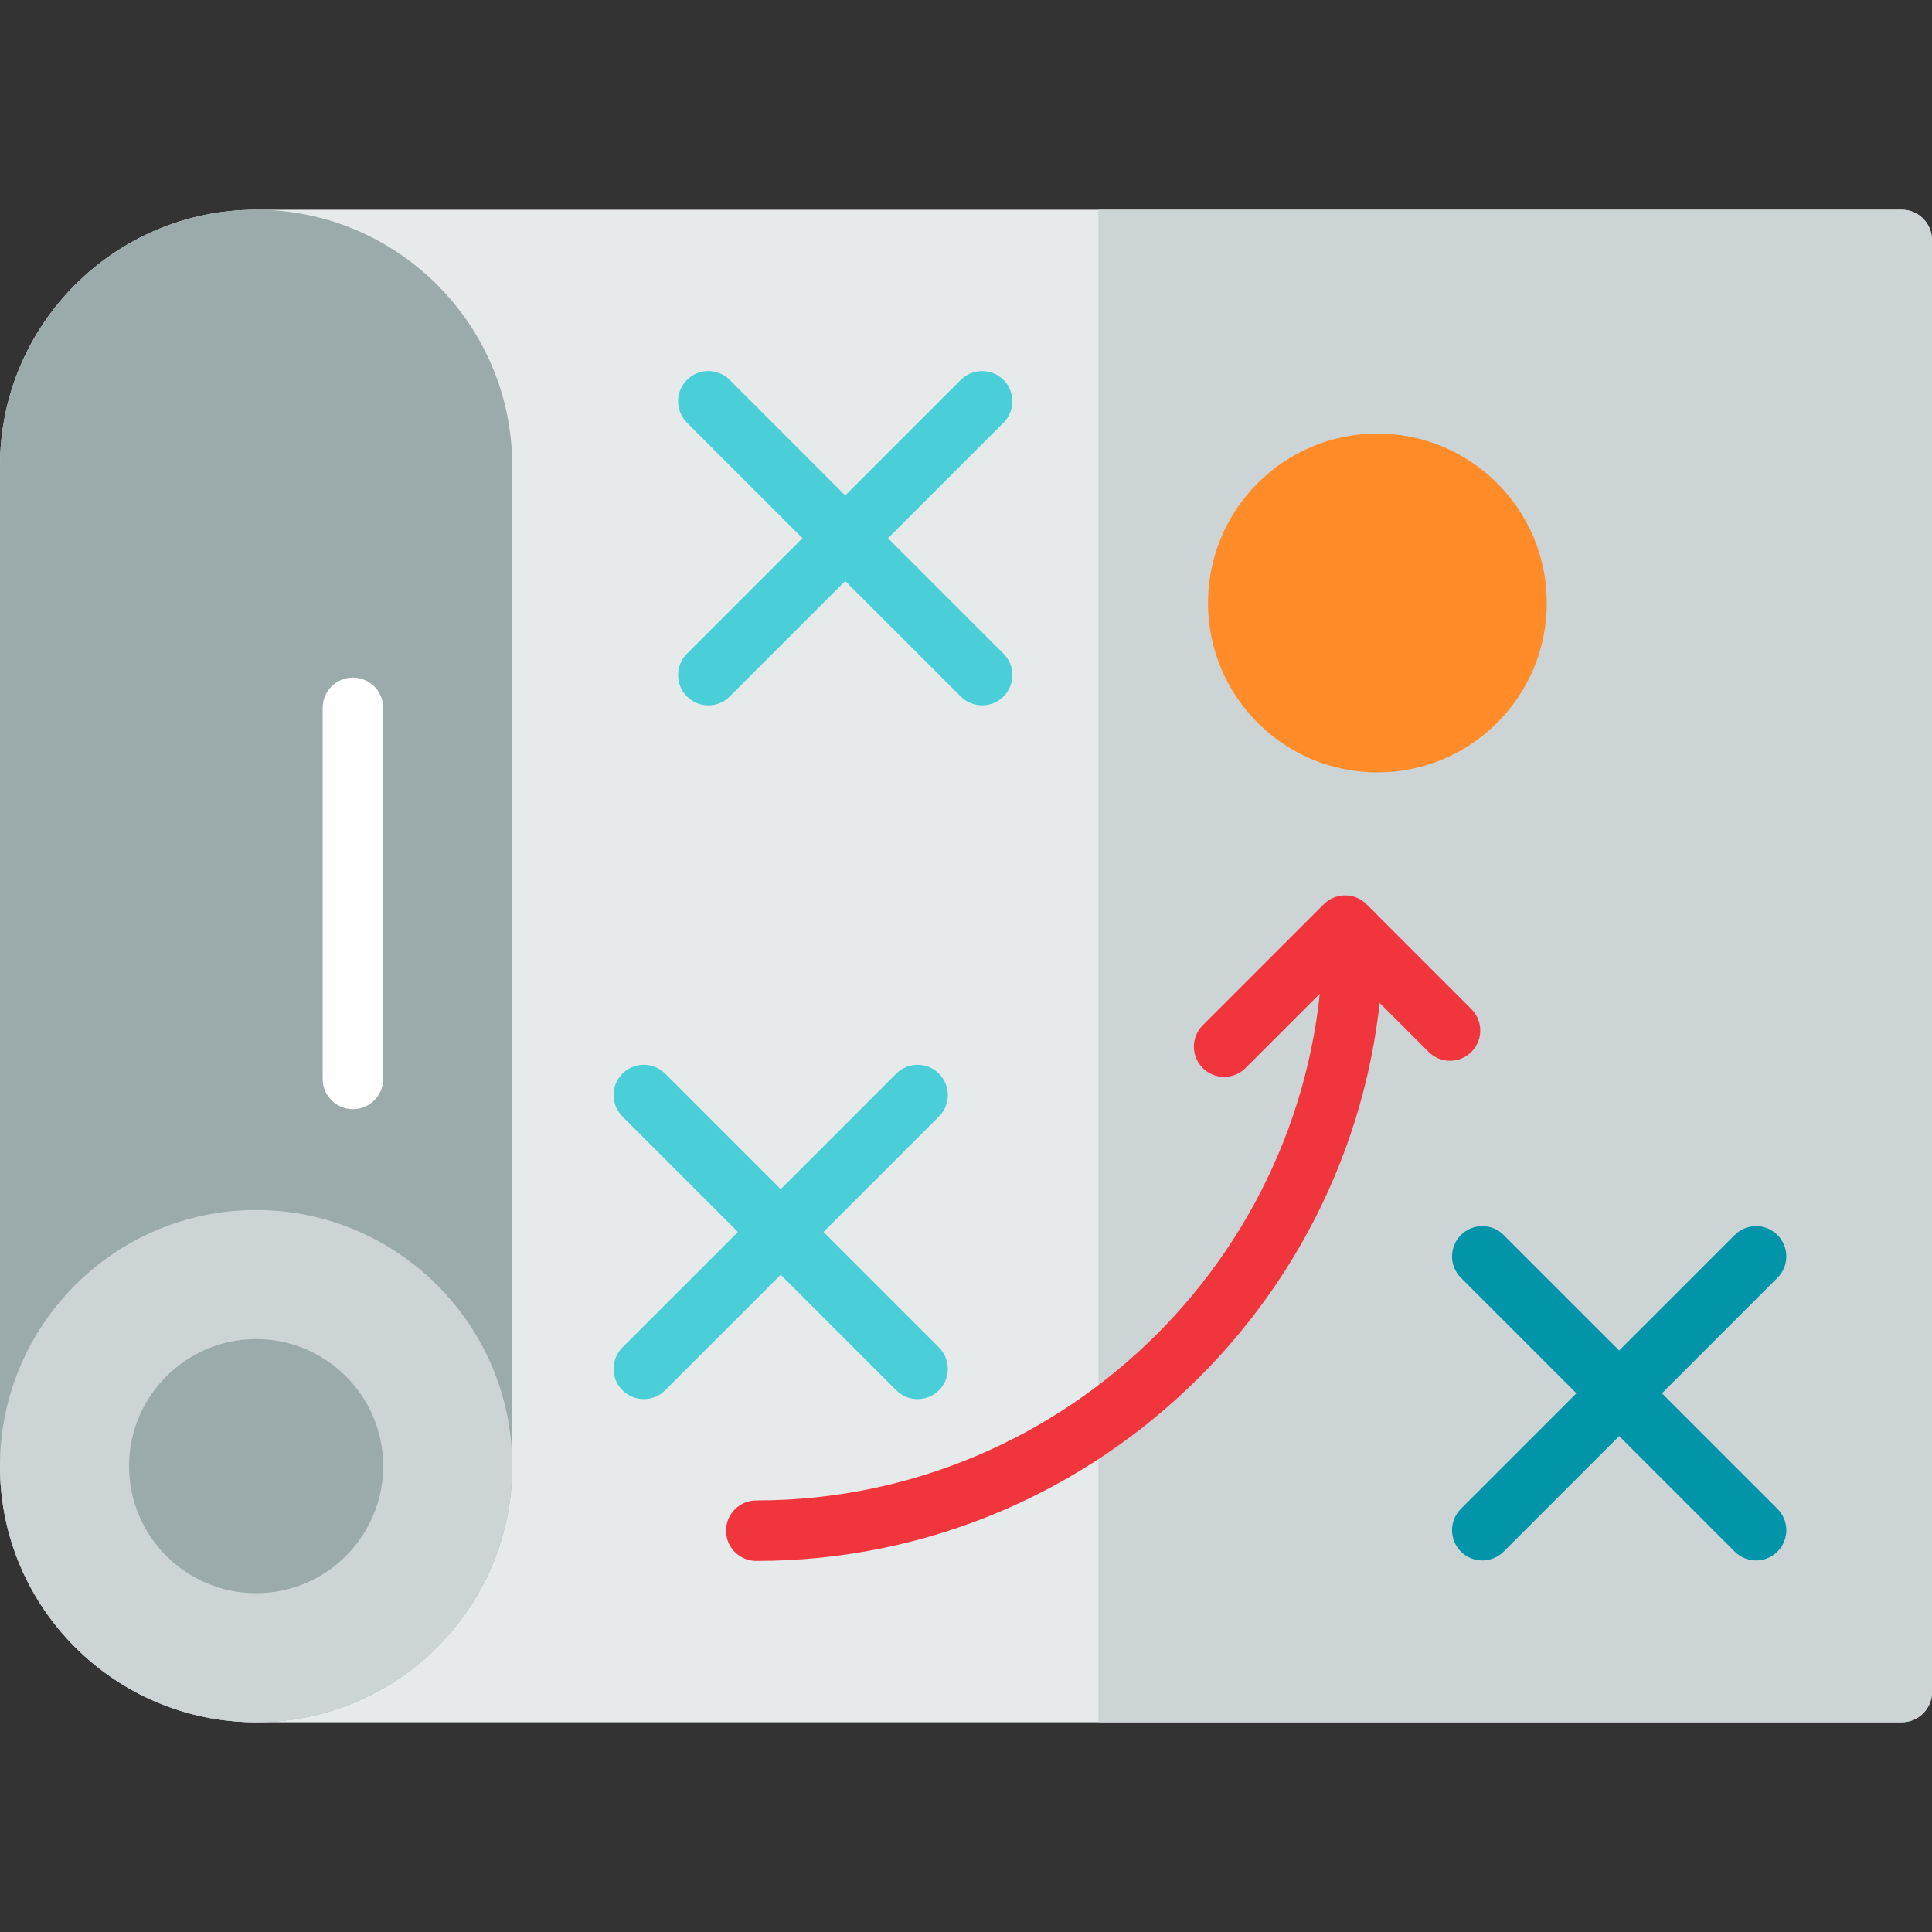<?xml version="1.0" encoding="iso-8859-1"?>
<!-- Uploaded to: SVG Repo, www.svgrepo.com, Generator: SVG Repo Mixer Tools -->
<svg height="800px" width="800px" version="1.1" id="Layer_1" xmlns="http://www.w3.org/2000/svg" xmlns:xlink="http://www.w3.org/1999/xlink" 
	 viewBox="0 0 512 512" xml:space="preserve">
<rect x="0" y="0" width="512" height="512" fill="#333333" stroke="none"/>
<path style="fill:#E6EAEA;" d="M503.983,55.582H67.875C30.449,55.582,0,86.031,0,123.457v260.81c0,0.393,0.028,0.78,0.083,1.159
	C0.027,386.536,0,387.553,0,388.543c0,37.426,30.449,67.875,67.875,67.875h436.109c4.428,0,8.017-3.589,8.017-8.017V63.599
	C512,59.172,508.412,55.582,503.983,55.582z"/>
<path style="fill:#CDD4D5;" d="M503.983,55.582h-212.9v400.835h212.9c4.428,0,8.017-3.589,8.017-8.017V63.599
	C512,59.172,508.412,55.582,503.983,55.582z"/>
<path style="fill:#9BAAAB;" d="M135.749,123.457c0-37.426-30.449-67.875-67.875-67.875S0,86.031,0,123.457v260.81
	c0,0.393,0.028,0.78,0.083,1.159C0.027,386.538,0,387.553,0,388.543c0,37.426,30.449,67.875,67.875,67.875
	s67.875-30.448,67.875-67.875c0-0.99-0.027-2.005-0.083-3.117c0.055-0.378,0.083-0.765,0.083-1.159V123.457z"/>
<path style="fill:#CDD4D5;" d="M67.875,320.668C30.449,320.668,0,351.117,0,388.543s30.449,67.875,67.875,67.875
	s67.875-30.448,67.875-67.875S105.301,320.668,67.875,320.668z"/>
<path style="fill:#9BAAAB;" d="M67.875,354.873c-18.566,0-33.67,15.105-33.67,33.67c0,18.566,15.105,33.67,33.67,33.67
	s33.67-15.105,33.67-33.67C101.545,369.977,86.44,354.873,67.875,354.873z"/>
<path style="fill:#FFFFFF;" d="M93.528,179.574c-4.427,0-8.017,3.589-8.017,8.017v76.96v21.378c0,4.427,3.589,8.017,8.017,8.017
	c4.427,0,8.017-3.589,8.017-8.017v-21.378v-76.96C101.545,183.163,97.956,179.574,93.528,179.574z"/>
<g>
	<path style="fill:#4ACFD9;" d="M218.231,326.484l30.611-30.611c3.131-3.131,3.131-8.207,0-11.337
		c-3.131-3.131-8.207-3.131-11.337,0l-30.611,30.611l-30.611-30.611c-3.131-3.131-8.207-3.131-11.337,0
		c-3.131,3.131-3.131,8.207,0,11.337l30.611,30.611l-30.611,30.611c-3.131,3.131-3.131,8.207,0,11.337
		c1.565,1.565,3.617,2.348,5.668,2.348c2.051,0,4.104-0.782,5.668-2.348l30.611-30.611l30.611,30.611
		c1.565,1.565,3.617,2.348,5.668,2.348c2.051,0,4.103-0.782,5.668-2.348c3.131-3.131,3.131-8.207,0-11.337L218.231,326.484z"/>
	<path style="fill:#4ACFD9;" d="M235.334,142.634l30.611-30.611c3.131-3.131,3.131-8.207,0-11.337
		c-3.132-3.131-8.208-3.131-11.338,0l-30.611,30.611l-30.611-30.611c-3.131-3.131-8.207-3.131-11.337,0
		c-3.131,3.131-3.131,8.207,0,11.337l30.611,30.611l-30.611,30.611c-3.131,3.131-3.131,8.207,0,11.337
		c1.565,1.565,3.617,2.348,5.668,2.348s4.103-0.782,5.668-2.348l30.611-30.611l30.611,30.611c1.565,1.565,3.617,2.348,5.668,2.348
		s4.103-0.782,5.669-2.348c3.131-3.131,3.131-8.207,0-11.337L235.334,142.634z"/>
</g>
<path style="fill:#0295AA;" d="M440.435,369.24l30.611-30.611c3.131-3.131,3.131-8.207,0-11.337c-3.132-3.131-8.207-3.131-11.338,0
	l-30.61,30.61l-30.61-30.61c-3.132-3.131-8.207-3.131-11.338,0c-3.131,3.131-3.131,8.207,0,11.337l30.611,30.611l-30.611,30.611
	c-3.131,3.131-3.131,8.207,0,11.337c1.566,1.565,3.618,2.348,5.669,2.348s4.103-0.782,5.669-2.348l30.61-30.61l30.61,30.61
	c1.566,1.566,3.617,2.348,5.669,2.348c2.051,0,4.103-0.782,5.669-2.348c3.131-3.131,3.131-8.207,0-11.337L440.435,369.24z"/>
<g>
	<path style="fill:#F0353D;" d="M200.418,413.662c-4.427,0-8.017-3.589-8.017-8.017c0-4.427,3.589-8.017,8.017-8.017
		c82.809,0,150.18-67.37,150.18-150.18c0-4.427,3.588-8.017,8.017-8.017c4.428,0,8.017,3.589,8.017,8.017
		C366.63,339.099,292.068,413.662,200.418,413.662z"/>
	<path style="fill:#F0353D;" d="M324.409,285.395c-2.051,0-4.103-0.782-5.669-2.348c-3.131-3.131-3.131-8.207,0-11.337
		l32.067-32.067c3.132-3.131,8.207-3.131,11.338,0l27.791,27.791c3.131,3.131,3.131,8.207,0,11.337
		c-3.132,3.131-8.207,3.131-11.338,0l-22.122-22.123l-26.397,26.398C328.513,284.612,326.46,285.395,324.409,285.395z"/>
</g>
<circle style="fill:#FF8C29;" cx="365.027" cy="159.8" r="44.894"/>
</svg>